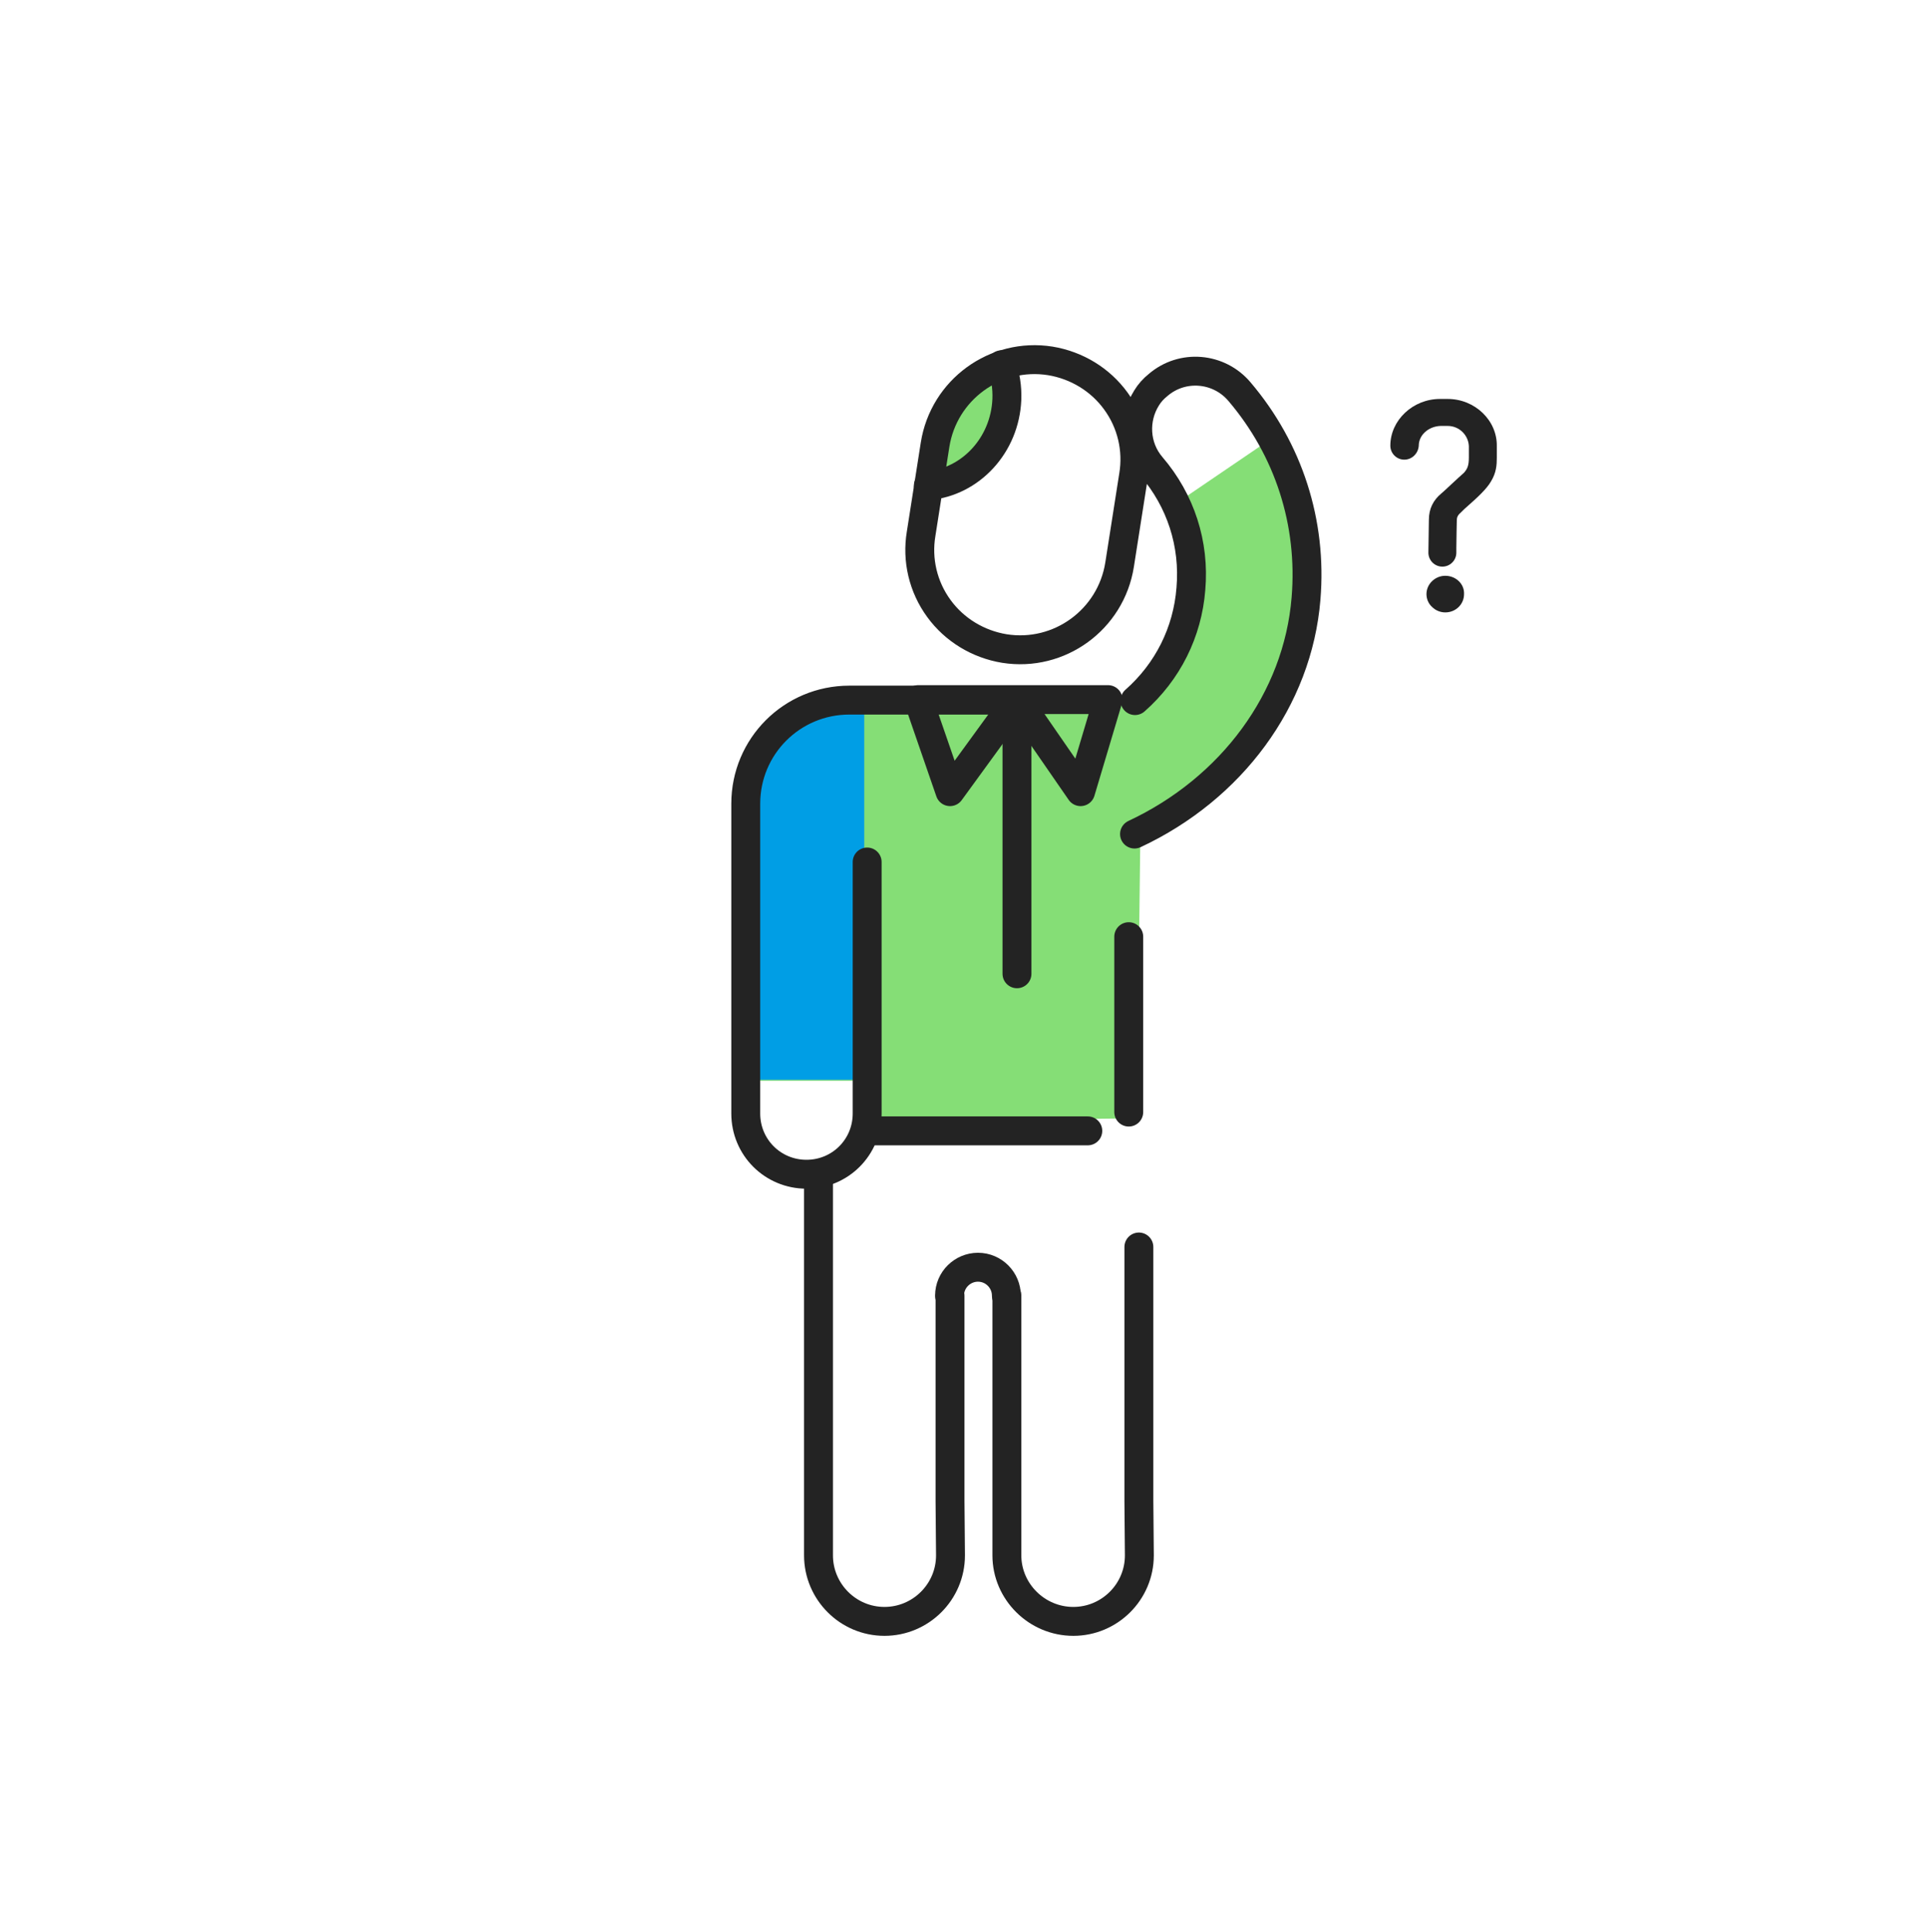 <svg width="400" height="401" viewBox="0 0 400 401" fill="none" xmlns="http://www.w3.org/2000/svg">
<path d="M192.699 101.497L201.299 98.197L207.999 91.097L209.099 82.497L208.199 76.797L201.699 79.097L196.699 83.797L193.699 87.997L192.699 101.497Z" fill="#85DE76"/>
<path d="M232.4 117.195C230.6 128.595 219.9 136.395 208.5 134.595C203 133.695 198.1 130.695 194.9 126.295C191.6 121.795 190.3 116.195 191.2 110.795L194.1 92.295C195.9 80.895 206.6 73.095 218 74.895C223.5 75.795 228.4 78.795 231.6 83.195C234.9 87.695 236.2 93.295 235.3 98.695L232.4 117.195Z" stroke="#232323" stroke-width="6" stroke-miterlimit="10" stroke-linecap="round" stroke-linejoin="round"/>
<path d="M192.699 100.795C201.499 99.995 208.599 92.395 208.999 82.895C209.099 80.395 208.699 77.895 207.899 75.695" stroke="#232323" stroke-width="6" stroke-miterlimit="10" stroke-linecap="round" stroke-linejoin="round"/>
<path d="M236.9 157.195L235.6 145.395L225.1 145.695H177L167.3 147.295L161.7 155.195L157.6 159.295L156.5 166.995V188.695V224.295H179.5V232.295H218.7L235.4 232.095L236.1 224.295L236.9 157.195Z" fill="#85DE76"/>
<path d="M179.4 234.097V145.797L169.6 147.197L162.7 151.097L157.9 159.197L156.5 166.797V188.597V224.097H178.2V234.097H179.4Z" fill="#009EE5"/>
<path d="M190.602 145.195L197.202 164.295L211.102 145.195L224.302 164.295L230.002 145.195H190.602Z" stroke="#232323" stroke-width="6" stroke-miterlimit="10" stroke-linecap="round" stroke-linejoin="round"/>
<path d="M211.102 145.895V202.095" stroke="#232323" stroke-width="6" stroke-miterlimit="10" stroke-linecap="round" stroke-linejoin="round"/>
<path d="M197.202 268.896V311.496L197.302 322.796C197.302 330.396 191.102 336.496 183.602 336.496C176.002 336.496 169.902 330.296 169.902 322.796V302.596V243.996" stroke="#232323" stroke-width="6" stroke-miterlimit="10" stroke-linecap="round" stroke-linejoin="round"/>
<path d="M236.404 258.797V311.497L236.504 322.797C236.504 330.397 230.304 336.497 222.804 336.497C215.204 336.497 209.004 330.297 209.004 322.797V302.597V268.897" stroke="#232323" stroke-width="6" stroke-miterlimit="10" stroke-linecap="round" stroke-linejoin="round"/>
<path d="M208.902 268.896C208.902 265.696 206.302 262.996 203.002 262.996C199.802 262.996 197.102 265.596 197.102 268.896" stroke="#232323" stroke-width="6" stroke-miterlimit="10" stroke-linecap="round" stroke-linejoin="round"/>
<path d="M300.002 119.496C297.902 119.496 296.102 121.196 296.102 123.296C296.102 124.296 296.502 125.296 297.302 125.996C298.002 126.696 299.002 127.096 300.002 127.096C302.202 127.096 303.902 125.396 303.902 123.296C304.002 121.196 302.202 119.496 300.002 119.496Z" fill="#232323"/>
<path d="M300.502 82.797H298.902C293.302 82.797 288.602 87.197 288.602 92.497C288.602 94.097 289.902 95.397 291.502 95.397C293.102 95.397 294.402 94.097 294.502 92.497C294.502 90.297 296.502 88.497 299.002 88.397H300.502C302.902 88.397 304.802 90.297 304.902 92.597V94.997C304.902 96.597 304.602 97.297 303.902 98.097C302.202 99.597 299.602 102.097 299.202 102.397C297.502 103.797 296.602 105.597 296.602 107.897L296.502 114.697C296.502 116.297 297.802 117.597 299.402 117.597C301.002 117.597 302.302 116.297 302.302 114.697V113.697C302.302 111.897 302.402 108.497 302.402 107.897C302.402 106.997 303.102 106.497 303.102 106.497L303.302 106.297C303.702 105.897 304.202 105.397 304.802 104.897C306.502 103.397 308.602 101.497 309.502 99.897C310.602 98.097 310.702 96.497 310.702 94.997V92.597C310.802 87.297 306.202 82.797 300.502 82.797Z" fill="#232323"/>
<path d="M244.102 104.495C246.702 109.895 247.802 115.995 247.302 122.195C246.602 131.195 242.402 139.495 235.702 145.395L235.602 172.995C255.702 163.595 269.502 145.095 271.202 124.095C272.202 112.395 269.702 100.895 264.102 90.894L244.102 104.495Z" fill="#85DE76"/>
<path d="M225.8 234.695H181.5" stroke="#232323" stroke-width="6" stroke-miterlimit="10" stroke-linecap="round" stroke-linejoin="round"/>
<path d="M180.001 178.897V220.697V231.097C180.001 238.097 174.401 243.697 167.401 243.697C160.401 243.697 154.801 238.097 154.801 231.097V212.597V166.797C154.801 154.897 164.401 145.297 176.301 145.297H181.801C182.301 145.297 208.801 145.297 208.801 145.297" stroke="#232323" stroke-width="6" stroke-miterlimit="10" stroke-linecap="round" stroke-linejoin="round"/>
<path d="M235.6 145.396C242.4 139.396 246.5 131.196 247.2 122.196C248 112.896 245.1 103.896 239 96.796C235.5 92.696 235.3 86.896 238 82.596C238.6 81.596 239.4 80.696 240.4 79.896C245.4 75.596 253 76.196 257.3 81.296C267.5 93.296 272.4 108.496 271.1 124.196C269.4 145.196 255.6 163.696 235.5 173.096" stroke="#232323" stroke-width="6" stroke-miterlimit="10" stroke-linecap="round" stroke-linejoin="round"/>
<path d="M234.301 194.395V230.795" stroke="#232323" stroke-width="6" stroke-miterlimit="10" stroke-linecap="round" stroke-linejoin="round"/>
</svg>
